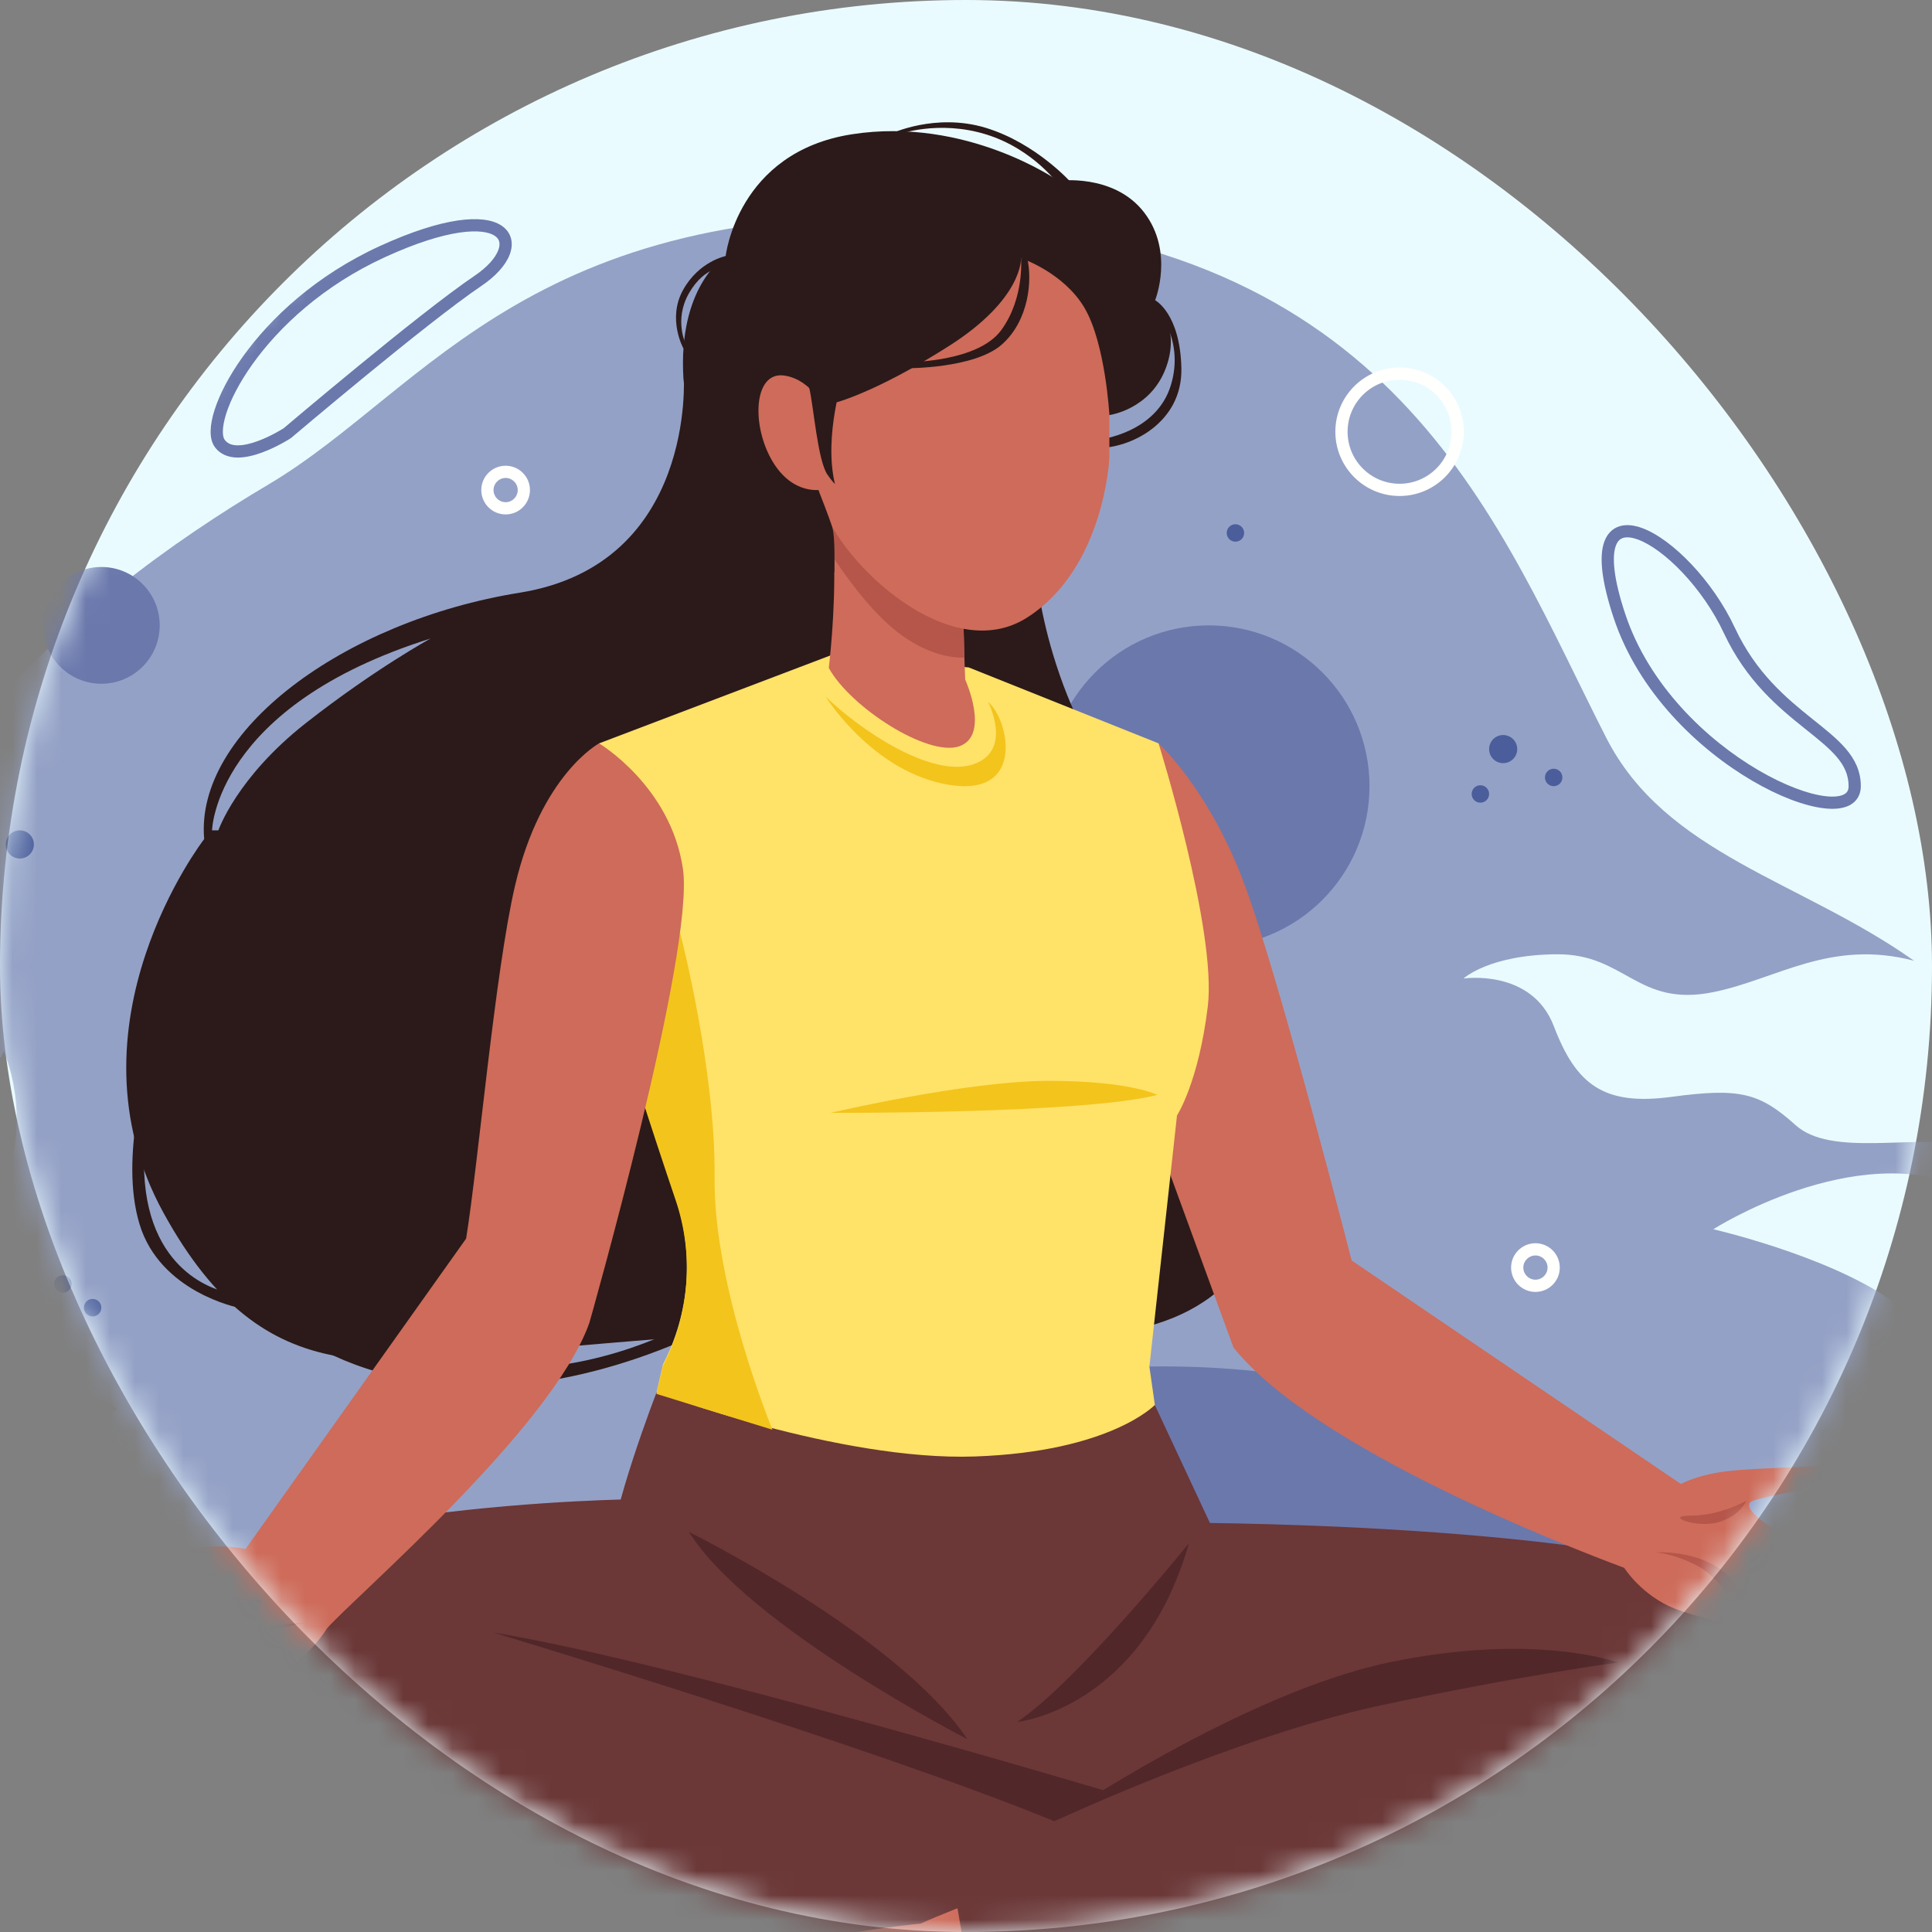 <svg width="79" height="79" viewBox="0 0 79 79" fill="none" xmlns="http://www.w3.org/2000/svg">
<rect x="0" y="0" width="79" height="79" fill="#808080" stroke="none"/>
<rect width="79" height="79" rx="39.5" fill="#EAFBFF"/>
<mask id="mask0_887_3803" style="mask-type:luminance" maskUnits="userSpaceOnUse" x="0" y="0" width="79" height="79">
<rect width="79" height="79" rx="39.5" fill="white"/>
</mask>
<g mask="url(#mask0_887_3803)">
<path fillRule="evenodd" clipRule="evenodd" d="M-2.36 64.881C0.044 63.794 0.41 61.179 1.403 59.819C2.396 58.459 4.801 57.622 4.801 57.622C4.801 57.622 2.501 55.843 -1.158 56.262C-2.878 56.459 -4.171 57.233 -5.226 58.075C-4.683 56.5 -5.234 55.592 -4.295 54.093C-3.197 52.343 -1.054 51.397 0.149 48.491C1.351 45.584 0.149 42.975 0.149 42.975C0.149 42.975 -0.217 44.022 -1.681 45.068C-2.989 46.003 -6.677 46.147 -8.864 48.968C-7.734 33.047 3.327 24.346 10.981 19.808C17.555 15.909 21.8 7.773 39.561 8.95C57.322 10.129 61.276 21.531 65.677 30.163C68.113 34.941 73.621 35.998 78.267 39.286C74.828 38.386 72.648 40.046 70.058 40.569C66.953 41.197 66.465 39.007 63.678 39.021C60.89 39.035 59.844 40.012 59.844 40.012C59.844 40.012 62.632 39.593 63.538 41.964C64.444 44.336 65.559 45.226 68.347 44.851C71.135 44.475 71.942 44.678 73.421 46.006C74.899 47.335 78.314 46.358 80.265 46.846C81.422 47.136 82.994 49.187 84.083 50.812C83.203 50.099 81.998 49.312 80.375 48.587C75.844 46.564 70.058 50.264 70.058 50.264C70.058 50.264 74.62 51.31 77.268 53.123C79.917 54.937 81.799 53.193 83.611 53.821C84.519 54.135 85.251 54.454 85.757 54.694C85.757 54.701 85.758 54.708 85.758 54.715C86.122 60.353 83.992 65.36 80.375 69.651C71.517 80.157 53.739 86.382 41.771 87.127C29.255 87.903 7.288 83.251 -3.143 69.385C-4.066 68.159 -4.898 66.859 -5.626 65.486C-4.582 65.48 -3.382 65.342 -2.36 64.881Z" fill="#94A1C6"/>
<path fillRule="evenodd" clipRule="evenodd" d="M42.856 32.147C42.856 35.779 45.798 38.723 49.427 38.723C53.057 38.723 55.999 35.779 55.999 32.147C55.999 28.516 53.057 25.572 49.427 25.572C45.798 25.572 42.856 28.516 42.856 32.147Z" fill="#6B78AC"/>
<path fillRule="evenodd" clipRule="evenodd" d="M1.76 25.572C1.76 26.89 2.828 27.959 4.145 27.959C5.463 27.959 6.531 26.89 6.531 25.572C6.531 24.253 5.463 23.184 4.145 23.184C2.828 23.184 1.76 24.253 1.76 25.572Z" fill="#6B78AC"/>
<path fillRule="evenodd" clipRule="evenodd" d="M-3.143 69.385C7.288 83.251 29.255 87.903 41.771 87.127C53.739 86.382 71.517 80.157 80.375 69.651C77.001 65.909 68.375 58.33 52.458 56.199C31.059 53.333 16.145 70.335 -0.026 69.437C-1.114 69.375 -2.153 69.361 -3.143 69.385Z" fill="#6B78AC"/>
<path d="M70.717 25.784L70.49 25.889L70.49 25.889L70.717 25.784ZM11.753 17.709L11.915 17.899L11.903 17.91L11.89 17.918L11.753 17.709ZM19.542 11.486L19.682 11.693L19.682 11.693L19.542 11.486ZM8.983 18.127L8.78 18.273L8.78 18.273L8.983 18.127ZM65.984 25.27C65.733 24.515 65.584 23.888 65.523 23.378C65.463 22.871 65.487 22.46 65.601 22.148C65.719 21.825 65.934 21.605 66.231 21.516C66.512 21.432 66.83 21.477 67.143 21.591C67.77 21.819 68.495 22.365 69.167 23.077C69.844 23.794 70.487 24.701 70.943 25.678L70.49 25.889C70.058 24.965 69.447 24.102 68.803 23.42C68.156 22.734 67.495 22.251 66.972 22.061C66.711 21.965 66.512 21.954 66.374 21.995C66.251 22.032 66.143 22.121 66.071 22.319C65.995 22.527 65.964 22.85 66.02 23.319C66.075 23.785 66.214 24.377 66.459 25.112L65.984 25.27ZM70.943 25.678C71.806 27.523 73.047 28.547 74.101 29.392C74.623 29.809 75.119 30.198 75.479 30.62C75.848 31.052 76.09 31.536 76.09 32.147H75.59C75.59 31.686 75.413 31.314 75.099 30.945C74.776 30.567 74.325 30.212 73.788 29.782C72.726 28.931 71.405 27.846 70.49 25.889L70.943 25.678ZM76.09 32.147C76.09 32.319 76.051 32.479 75.967 32.617C75.884 32.756 75.763 32.86 75.621 32.932C75.345 33.072 74.981 33.098 74.588 33.052C73.794 32.961 72.743 32.566 71.649 31.925C69.458 30.643 67.002 28.326 65.984 25.27L66.459 25.112C67.427 28.019 69.78 30.252 71.902 31.494C72.964 32.115 73.945 32.475 74.645 32.556C74.998 32.596 75.246 32.562 75.395 32.486C75.465 32.45 75.51 32.407 75.539 32.359C75.569 32.311 75.59 32.244 75.59 32.147H76.09ZM11.753 17.709C11.591 17.518 11.591 17.518 11.591 17.518C11.591 17.518 11.591 17.518 11.592 17.518C11.592 17.518 11.592 17.518 11.592 17.517C11.593 17.517 11.594 17.516 11.595 17.515C11.598 17.512 11.602 17.509 11.607 17.505C11.618 17.496 11.634 17.482 11.654 17.465C11.695 17.43 11.756 17.378 11.834 17.313C11.99 17.181 12.216 16.991 12.493 16.758C13.049 16.293 13.812 15.657 14.646 14.973C16.31 13.608 18.267 12.045 19.402 11.279L19.682 11.693C18.569 12.444 16.631 13.992 14.963 15.36C14.131 16.042 13.369 16.677 12.815 17.141C12.538 17.374 12.313 17.563 12.157 17.695C12.079 17.76 12.018 17.812 11.977 17.846C11.957 17.864 11.941 17.877 11.931 17.886C11.925 17.89 11.922 17.894 11.919 17.896C11.918 17.897 11.917 17.898 11.916 17.898C11.916 17.899 11.915 17.899 11.915 17.899C11.915 17.899 11.915 17.899 11.915 17.899C11.915 17.899 11.915 17.899 11.753 17.709ZM19.402 11.279C19.942 10.915 20.256 10.539 20.372 10.237C20.43 10.089 20.436 9.97 20.413 9.88C20.391 9.794 20.337 9.712 20.23 9.641C20.003 9.491 19.544 9.399 18.781 9.512C18.029 9.624 17.025 9.928 15.751 10.511L15.543 10.056C16.844 9.461 17.895 9.138 18.707 9.017C19.509 8.898 20.123 8.97 20.507 9.225C20.705 9.357 20.841 9.538 20.897 9.756C20.952 9.971 20.924 10.198 20.839 10.418C20.671 10.851 20.266 11.299 19.682 11.693L19.402 11.279ZM15.751 10.511C13.219 11.668 11.417 13.363 10.333 14.879C9.79 15.637 9.432 16.345 9.251 16.91C9.161 17.193 9.117 17.433 9.113 17.621C9.108 17.813 9.146 17.925 9.186 17.981L8.78 18.273C8.65 18.092 8.607 17.855 8.613 17.609C8.619 17.359 8.675 17.07 8.775 16.758C8.976 16.131 9.361 15.378 9.926 14.588C11.057 13.007 12.927 11.252 15.543 10.056L15.751 10.511ZM9.186 17.981C9.295 18.132 9.465 18.206 9.707 18.21C9.954 18.214 10.245 18.144 10.537 18.037C10.825 17.931 11.096 17.797 11.296 17.688C11.396 17.633 11.477 17.585 11.533 17.552C11.56 17.535 11.582 17.521 11.596 17.512C11.603 17.508 11.609 17.504 11.612 17.502C11.614 17.501 11.615 17.5 11.616 17.5C11.616 17.5 11.617 17.499 11.617 17.499C11.617 17.499 11.617 17.499 11.617 17.499L11.617 17.499C11.617 17.499 11.617 17.499 11.753 17.709C11.89 17.918 11.889 17.918 11.889 17.918C11.889 17.918 11.889 17.918 11.889 17.918C11.889 17.919 11.889 17.919 11.889 17.919C11.888 17.919 11.888 17.919 11.887 17.92C11.886 17.921 11.884 17.922 11.882 17.923C11.877 17.926 11.871 17.93 11.863 17.935C11.846 17.946 11.822 17.961 11.791 17.979C11.73 18.016 11.643 18.068 11.536 18.126C11.323 18.243 11.028 18.39 10.709 18.506C10.393 18.622 10.034 18.715 9.698 18.71C9.356 18.704 9.01 18.593 8.78 18.273L9.186 17.981Z" fill="#6B78AC"/>
<path fillRule="evenodd" clipRule="evenodd" d="M63.173 31.79C63.173 31.988 63.332 32.147 63.53 32.147C63.727 32.147 63.887 31.988 63.887 31.79C63.887 31.593 63.727 31.433 63.53 31.433C63.332 31.433 63.173 31.593 63.173 31.79Z" fill="#4B5E9B"/>
<path fillRule="evenodd" clipRule="evenodd" d="M60.176 32.465C60.176 32.663 60.336 32.823 60.533 32.823C60.73 32.823 60.89 32.663 60.89 32.465C60.89 32.268 60.73 32.108 60.533 32.108C60.336 32.108 60.176 32.268 60.176 32.465Z" fill="#4B5E9B"/>
<path fillRule="evenodd" clipRule="evenodd" d="M50.16 21.793C50.16 21.99 50.319 22.15 50.517 22.15C50.714 22.15 50.874 21.99 50.874 21.793C50.874 21.595 50.714 21.436 50.517 21.436C50.319 21.436 50.16 21.595 50.16 21.793Z" fill="#4B5E9B"/>
<path fillRule="evenodd" clipRule="evenodd" d="M3.431 53.471C3.431 53.668 3.591 53.828 3.788 53.828C3.985 53.828 4.145 53.668 4.145 53.471C4.145 53.273 3.985 53.113 3.788 53.113C3.591 53.113 3.431 53.273 3.431 53.471Z" fill="#4B5E9B"/>
<path fillRule="evenodd" clipRule="evenodd" d="M2.216 52.503C2.216 52.7 2.375 52.86 2.572 52.86C2.77 52.86 2.929 52.7 2.929 52.503C2.929 52.306 2.77 52.146 2.572 52.146C2.375 52.146 2.216 52.306 2.216 52.503Z" fill="#4B5E9B"/>
<path fillRule="evenodd" clipRule="evenodd" d="M60.89 30.631C60.89 30.949 61.147 31.206 61.465 31.206C61.782 31.206 62.04 30.949 62.04 30.631C62.04 30.313 61.782 30.055 61.465 30.055C61.147 30.055 60.89 30.313 60.89 30.631Z" fill="#4B5E9B"/>
<path fillRule="evenodd" clipRule="evenodd" d="M0.236 34.53C0.236 34.848 0.493 35.105 0.811 35.105C1.128 35.105 1.386 34.848 1.386 34.53C1.386 34.212 1.128 33.954 0.811 33.954C0.493 33.954 0.236 34.212 0.236 34.53Z" fill="#4B5E9B"/>
<path d="M62.289 51.832C62.289 52.106 62.511 52.327 62.785 52.327V52.827C62.235 52.827 61.789 52.381 61.789 51.832H62.289ZM62.785 52.327C63.058 52.327 63.28 52.106 63.28 51.832H63.78C63.78 52.381 63.334 52.827 62.785 52.827V52.327ZM63.28 51.832C63.28 51.558 63.058 51.336 62.785 51.336V50.836C63.334 50.836 63.78 51.282 63.78 51.832H63.28ZM62.785 51.336C62.511 51.336 62.289 51.558 62.289 51.832H61.789C61.789 51.282 62.235 50.836 62.785 50.836V51.336ZM20.18 20.039C20.18 20.313 20.402 20.535 20.675 20.535V21.035C20.126 21.035 19.68 20.589 19.68 20.039H20.18ZM20.675 20.535C20.948 20.535 21.17 20.313 21.17 20.039H21.67C21.67 20.589 21.225 21.035 20.675 21.035V20.535ZM21.17 20.039C21.17 19.765 20.948 19.544 20.675 19.544V19.044C21.225 19.044 21.67 19.49 21.67 20.039H21.17ZM20.675 19.544C20.402 19.544 20.18 19.765 20.18 20.039H19.68C19.68 19.489 20.126 19.044 20.675 19.044V19.544ZM55.103 17.654C55.103 18.829 56.055 19.781 57.229 19.781V20.281C55.779 20.281 54.603 19.104 54.603 17.654H55.103ZM57.229 19.781C58.403 19.781 59.354 18.829 59.354 17.654H59.854C59.854 19.104 58.679 20.281 57.229 20.281V19.781ZM59.354 17.654C59.354 16.479 58.403 15.527 57.229 15.527V15.027C58.679 15.027 59.854 16.203 59.854 17.654H59.354ZM57.229 15.527C56.055 15.527 55.103 16.479 55.103 17.654H54.603C54.603 16.203 55.779 15.027 57.229 15.027V15.527ZM-11.75 38.143C-11.75 40.695 -9.683 42.763 -7.133 42.763V43.263C-9.959 43.263 -12.25 40.971 -12.25 38.143H-11.75ZM-7.133 42.763C-4.583 42.763 -2.515 40.695 -2.515 38.143H-2.015C-2.015 40.971 -4.306 43.263 -7.133 43.263V42.763ZM-2.515 38.143C-2.515 35.591 -4.583 33.522 -7.133 33.522V33.022C-4.306 33.022 -2.015 35.315 -2.015 38.143H-2.515ZM-7.133 33.522C-9.683 33.522 -11.75 35.591 -11.75 38.143H-12.25C-12.25 35.315 -9.959 33.022 -7.133 33.022V33.522ZM79.516 61.842C79.516 64.393 81.583 66.462 84.133 66.462V66.962C81.306 66.962 79.016 64.669 79.016 61.842H79.516ZM84.133 66.462C86.683 66.462 88.75 64.393 88.75 61.842H89.25C89.25 64.669 86.959 66.962 84.133 66.962V66.462ZM88.75 61.842C88.75 59.289 86.683 57.221 84.133 57.221V56.721C86.959 56.721 89.25 59.014 89.25 61.842H88.75ZM84.133 57.221C81.583 57.221 79.516 59.289 79.516 61.842H79.016C79.016 59.014 81.306 56.721 84.133 56.721V57.221Z" fill="#FFFFFE"/>
<path fillRule="evenodd" clipRule="evenodd" d="M47.233 12.277C47.233 12.277 48.258 12.81 48.307 15.057C48.355 17.303 46.204 18.345 44.848 18.32L44.967 17.97C44.967 17.97 47.277 17.715 47.876 15.754C48.476 13.793 47.169 12.461 47.169 12.461L47.233 12.277Z" fill="#2B1A19"/>
<path fillRule="evenodd" clipRule="evenodd" d="M9.883 51.485C9.883 51.485 10.353 55.036 16.578 56.392C22.803 57.748 29.223 54.197 29.223 54.197L28.175 54.093C28.175 54.093 24.545 56.199 20.189 55.94C15.834 55.682 13.367 53.035 13.367 53.035L9.883 51.485Z" fill="#2B1A19"/>
<path fillRule="evenodd" clipRule="evenodd" d="M8.929 33.954C8.929 33.954 9.671 31.791 12.51 29.564C15.35 27.336 17.608 26.109 17.608 26.109C8.768 28.886 8.671 33.954 8.671 33.954H8.929ZM8.349 34.309C7.962 29.919 14.027 25.399 21.254 24.235C28.481 23.071 27.959 15.358 27.959 15.358L42.398 23.672C42.398 23.672 43.064 30.564 47.876 34.439C52.689 38.313 53.517 47.482 51.259 51.097C49 54.714 45 54.972 38.773 54.584C32.546 54.197 29.66 54.52 22.738 55.101C15.816 55.682 10.881 57.256 6.678 49.58C2.474 41.905 8.349 34.309 8.349 34.309Z" fill="#2B1A19"/>
<path fillRule="evenodd" clipRule="evenodd" d="M47.374 30.397C47.374 30.397 49.42 32.243 50.871 36.117C52.323 39.992 55.388 52.002 55.388 52.002L50.434 55.093L45.645 41.993L47.374 30.397Z" fill="#CE6B5A"/>
<path fillRule="evenodd" clipRule="evenodd" d="M27.632 49.022C28.386 51.253 28.201 53.694 27.113 55.784L26.847 56.934V56.936L26.117 60.078C31.108 64.413 38.041 65.875 42.305 64.933C46.572 63.99 47.657 60.497 47.657 60.497L46.999 55.881L48.128 45.612C48.128 45.612 49.011 44.262 49.387 41.154C49.765 38.045 47.374 30.397 47.374 30.397L39.607 27.29L33.943 26.806L24.495 30.397L23.273 33.461C23.317 35.155 24.564 39.512 25.866 43.63C26.483 45.585 27.113 47.487 27.632 49.022Z" fill="#FFE268"/>
<path fillRule="evenodd" clipRule="evenodd" d="M33.889 27.311C34.777 28.929 37.945 30.96 39.225 30.516C40.504 30.072 39.467 27.788 39.467 27.788C39.455 27.464 39.444 27.165 39.435 26.889C39.376 25.063 39.387 24.292 39.387 24.292L33.889 20.651C34.018 21.315 34.081 22.074 34.104 22.838C34.17 25.06 33.889 27.311 33.889 27.311Z" fill="#CE6B5A"/>
<path fillRule="evenodd" clipRule="evenodd" d="M33.889 20.651C34.018 21.315 34.081 22.074 34.104 22.838C34.734 23.784 35.784 25.202 36.876 25.979C38.003 26.783 38.926 26.904 39.435 26.889C39.376 25.063 39.387 24.292 39.387 24.292L33.889 20.651Z" fill="#B6554A"/>
<path fillRule="evenodd" clipRule="evenodd" d="M45.363 18.716C45.363 18.716 45.173 23.22 42.003 25.25C38.833 27.28 34.396 23.03 33.635 20.683C32.874 18.336 33.128 13.261 33.128 13.261C33.128 13.261 37.312 10.47 40.482 10.47C43.651 10.47 45.363 12.055 45.363 12.055C45.363 12.055 45.363 16.369 45.363 18.716Z" fill="#CE6B5A"/>
<path fillRule="evenodd" clipRule="evenodd" d="M41.75 10.558C41.75 10.558 41.844 12.214 38.802 14.149C35.759 16.084 34.109 16.48 34.109 16.48L33.465 20.037C33.465 20.037 33.907 21.153 34.031 21.559C34.166 22.002 34.113 23.41 34.113 23.41C34.113 23.41 31.543 23.029 30.656 20.651C30.656 20.651 28.025 18.684 27.93 15.132C27.835 11.58 29.673 10.47 29.673 10.47C29.673 10.47 30.146 6.219 34.838 5.49C39.531 4.76 43.271 7.393 43.271 7.393C43.271 7.393 45.553 7.076 46.789 8.693C48.025 10.311 47.233 12.277 47.233 12.277C47.233 12.277 48.311 13.324 47.677 15.037C47.043 16.75 45.363 16.972 45.363 16.972C45.363 16.972 45.204 14.054 44.349 12.595C43.493 11.136 41.75 10.558 41.75 10.558Z" fill="#2B1A19"/>
<path fillRule="evenodd" clipRule="evenodd" d="M33.889 17.003C33.889 17.003 33.286 15.513 32.05 15.354C30.814 15.196 30.719 17.384 31.575 18.843C32.431 20.302 33.635 20.017 33.635 20.017L33.889 17.003Z" fill="#CE6B5A"/>
<path fillRule="evenodd" clipRule="evenodd" d="M34.491 15.346C34.491 15.346 33.667 17.828 34.142 19.794C34.142 19.794 34.009 19.663 33.834 19.408C33.436 18.828 33.27 16.623 33.092 15.867L34.491 15.346Z" fill="#2B1A19"/>
<path fillRule="evenodd" clipRule="evenodd" d="M43.334 7.615C43.334 7.615 42.299 6.114 40.334 5.5C38.368 4.887 36.72 5.5 36.72 5.5L36.403 5.479C36.403 5.479 38.242 4.596 40.312 5.228C42.383 5.86 43.82 7.488 43.82 7.488L43.334 7.615Z" fill="#2B1A19"/>
<path fillRule="evenodd" clipRule="evenodd" d="M29.673 10.47C29.673 10.47 28.578 10.681 27.926 11.865C27.274 13.049 27.947 14.251 27.947 14.251L28.056 14.107C28.056 14.107 27.532 13.086 28.183 11.971C28.834 10.855 29.673 10.914 29.673 10.914V10.47Z" fill="#2B1A19"/>
<path fillRule="evenodd" clipRule="evenodd" d="M41.75 10.558C41.75 10.558 41.897 12.182 40.946 13.493C39.995 14.804 37.185 14.804 37.185 14.804L37.072 15.057C37.072 15.057 39.847 15.079 40.968 14.085C42.087 13.092 42.214 11.43 42.003 10.558H41.75Z" fill="#2B1A19"/>
<path fillRule="evenodd" clipRule="evenodd" d="M49.95 63.294L47.221 57.449C47.221 57.449 45.407 59.362 39.864 59.556C34.321 59.75 26.846 56.936 26.846 56.936C26.846 56.936 24.932 61.881 24.932 63.721C24.932 65.561 35.869 72.826 35.869 72.826L42.354 72.341L49.95 63.294Z" fill="#6B3737"/>
<path fillRule="evenodd" clipRule="evenodd" d="M50.26 72.826C50.26 72.826 52.052 73.523 52.666 73.809C52.666 73.809 55.343 74.084 56.417 74.401C57.492 74.718 57.763 76.159 58.027 77.716C58.29 79.273 60.295 81.362 60.916 82.445C61.538 83.528 61.241 84.817 61.156 85.083C61.07 85.35 61.424 86.259 60.978 86.822C60.532 87.384 60.273 87.094 60.023 86.955C59.774 86.816 59.698 86.32 59.698 86.32C59.698 86.32 59.006 86.186 58.747 85.984C58.489 85.783 58.754 85.781 58.114 85.574C57.475 85.368 57.146 85.203 56.789 84.941C56.432 84.679 54.413 81.173 53.127 80.052C51.841 78.93 49.525 78.537 49.525 78.537L50.26 72.826Z" fill="#CE6B5A"/>
<path fillRule="evenodd" clipRule="evenodd" d="M15.189 79.121C19.559 80.223 29.049 80.999 37.554 81.503C46.317 82.022 54.034 82.253 54.034 82.253L56.484 74.472L31.014 69.419C31.014 69.419 31.707 64.142 26.158 61.299C26.158 61.299 9.64 61.43 5.638 66.078C1.638 70.727 5.961 76.797 15.189 79.121Z" fill="#6B3737"/>
<path fillRule="evenodd" clipRule="evenodd" d="M40.054 77.671C40.054 77.671 38.262 78.369 37.648 78.655C37.648 78.655 34.972 78.929 33.897 79.246C32.822 79.563 32.551 81.005 32.288 82.561C32.024 84.118 30.02 86.207 29.398 87.29C28.776 88.374 29.073 89.662 29.159 89.928C29.245 90.195 28.89 91.104 29.336 91.667C29.782 92.23 30.042 91.94 30.291 91.8C30.541 91.661 30.616 91.166 30.616 91.166C30.616 91.166 31.308 91.031 31.567 90.83C31.826 90.629 31.56 90.626 32.2 90.42C32.84 90.213 33.169 90.049 33.526 89.786C33.883 89.524 35.901 86.018 37.187 84.897C38.474 83.775 40.789 83.382 40.789 83.382L40.054 77.671Z" fill="#CE6B5A"/>
<path fillRule="evenodd" clipRule="evenodd" d="M48.549 62.268C48.549 62.268 70.326 62.268 73.811 66.142C77.295 70.017 75.359 74.956 72.552 76.603C69.746 78.249 40.322 84.835 40.322 84.835L38.773 75.828L43.114 74.472L40.789 71.357L48.549 62.268Z" fill="#6B3737"/>
<path fillRule="evenodd" clipRule="evenodd" d="M48.613 63.108C48.613 63.108 44.069 68.738 41.598 70.41C41.598 70.41 46.677 69.887 48.613 63.108Z" fill="#512729"/>
<path fillRule="evenodd" clipRule="evenodd" d="M66.164 67.983C66.164 67.983 62.389 68.467 56.485 69.726C50.581 70.985 43.114 74.472 43.114 74.472C43.114 74.472 50.774 69.242 56.775 67.983C62.777 66.723 66.164 67.983 66.164 67.983Z" fill="#512729"/>
<path fillRule="evenodd" clipRule="evenodd" d="M45.106 73.201C45.106 73.201 27.545 67.957 20.189 66.759C20.189 66.759 35.743 71.437 43.114 74.472L45.106 73.201Z" fill="#512729"/>
<path fillRule="evenodd" clipRule="evenodd" d="M28.175 62.645C28.175 62.645 36.689 66.85 39.554 71.113C39.554 71.113 30.58 66.509 28.175 62.645Z" fill="#512729"/>
<path fillRule="evenodd" clipRule="evenodd" d="M73.112 62.768C74.071 63.107 75.171 62.768 75.312 62.599C75.453 62.43 74.381 61.442 74.381 60.68C74.381 60.561 74.396 60.468 74.421 60.395C74.263 60.56 74.042 60.726 73.819 60.821C73.225 61.075 71.927 61.215 71.589 61.413C71.251 61.611 72.153 62.43 73.112 62.768ZM50.434 55.093C50.434 55.093 51.88 51.573 55.27 51.541L68.733 60.681C68.993 60.547 69.448 60.359 70.151 60.229C71.364 60.003 73.76 60.031 74.381 59.918C74.68 59.864 74.697 60.013 74.569 60.211C74.766 60.129 75.082 60.349 75.325 60.708C75.706 61.273 76.665 62.324 76.665 62.913C76.665 63.502 75.622 64.094 75.001 64.123C75.001 64.123 77.117 64.659 77.511 65.421C77.906 66.183 76.863 66.07 76.524 65.901C76.186 65.731 74.014 65.139 74.014 65.139C74.014 65.139 76.158 66.324 76.214 67.142C76.27 67.961 75.537 67.481 74.861 67.142C74.183 66.804 72.971 66.183 72.971 66.183C72.971 66.183 74.719 67.453 74.409 68.017C74.099 68.582 72.661 67.293 71.504 66.766C70.348 66.239 69.474 66.162 68.499 65.783C67.133 65.252 66.413 64.109 66.413 64.109C64.007 63.212 53.698 59.201 50.434 55.093Z" fill="#CE6B5A"/>
<path fillRule="evenodd" clipRule="evenodd" d="M6.09 43.511C6.09 43.511 4.864 47.257 5.703 50.049C6.542 52.841 9.752 53.471 9.752 53.471L9.236 52.825C9.236 52.825 6.074 52.292 5.897 47.95C5.739 44.092 6.09 43.511 6.09 43.511Z" fill="#2B1A19"/>
<path fillRule="evenodd" clipRule="evenodd" d="M71.408 61.368C71.408 61.368 70.344 61.974 69.158 61.974C67.972 61.974 69.4 62.506 70.283 62.24C71.166 61.974 71.408 61.368 71.408 61.368Z" fill="#B6554A"/>
<path fillRule="evenodd" clipRule="evenodd" d="M67.673 63.475C67.673 63.475 68.399 63.5 69.415 64.032C70.431 64.565 70.963 65.921 71.23 65.703C71.496 65.485 70.77 63.403 67.673 63.475Z" fill="#B6554A"/>
<path fillRule="evenodd" clipRule="evenodd" d="M74.684 64.086C74.684 64.086 72.46 65.886 72.194 65.91C71.928 65.935 73.112 64.183 74.684 64.086Z" fill="#B6554A"/>
<path fillRule="evenodd" clipRule="evenodd" d="M47.325 44.772C47.325 44.772 46.227 44.197 42.882 44.197C39.536 44.197 33.968 45.504 33.968 45.504C33.968 45.504 44.241 45.557 47.325 44.772Z" fill="#F3C41C"/>
<path fillRule="evenodd" clipRule="evenodd" d="M27.11 55.845L26.844 56.995V56.997L31.586 58.462C31.586 58.462 29.174 52.628 29.22 48.163C29.266 43.699 27.81 38.143 27.81 38.143L25.863 43.691C26.481 45.647 27.11 47.548 27.63 49.084C28.383 51.315 28.198 53.756 27.11 55.845Z" fill="#F3C41C"/>
<path fillRule="evenodd" clipRule="evenodd" d="M6.44 66.28C7.32 65.769 8.054 64.796 7.685 64.665C7.315 64.533 6.015 64.637 5.383 64.499C5.147 64.446 4.899 64.324 4.713 64.192C4.751 64.259 4.783 64.347 4.805 64.464C4.947 65.213 4.077 66.383 4.248 66.523C4.417 66.663 5.561 66.791 6.44 66.28ZM2.611 69.705C2.857 68.883 4.835 67.963 4.835 67.963C4.221 68.05 3.085 67.662 2.976 67.084C2.867 66.505 3.613 65.293 3.883 64.668C4.056 64.27 4.324 63.994 4.533 64.038C4.371 63.868 4.36 63.718 4.664 63.716C5.294 63.711 7.644 63.237 8.878 63.233C9.375 63.231 9.758 63.279 10.041 63.337L19.06 50.646C19.559 47.544 20.247 39.693 21.06 36.214C22.125 31.662 24.496 30.397 24.496 30.397C24.496 30.397 27.436 32.147 27.926 35.536C28.416 38.926 24.099 54.093 24.099 54.093C22.566 58.408 14.491 65.303 13.367 66.591C13.367 66.591 12.776 67.607 11.533 68.383C10.645 68.937 9.801 69.176 8.763 69.909C7.725 70.641 6.551 72.175 6.142 71.679C5.732 71.182 7.214 69.609 7.214 69.609C7.214 69.609 6.138 70.445 5.536 70.903C4.934 71.362 4.302 71.97 4.206 71.155C4.109 70.34 5.994 68.777 5.994 68.777C5.994 68.777 3.971 69.763 3.67 69.993C3.369 70.222 2.365 70.527 2.611 69.705Z" fill="#CE6B5A"/>
<path fillRule="evenodd" clipRule="evenodd" d="M7.97 64.787C7.97 64.787 9.034 65.392 10.22 65.392C11.406 65.392 9.978 65.925 9.095 65.658C8.212 65.392 7.97 64.787 7.97 64.787Z" fill="#B6554A"/>
<path fillRule="evenodd" clipRule="evenodd" d="M12.475 66.38C12.475 66.38 11.749 66.404 10.733 66.937C9.716 67.469 9.184 68.825 8.918 68.608C8.652 68.389 9.378 66.307 12.475 66.38Z" fill="#B6554A"/>
<path fillRule="evenodd" clipRule="evenodd" d="M5.736 67.611C5.736 67.611 7.96 69.411 8.226 69.436C8.492 69.46 7.308 67.708 5.736 67.611Z" fill="#B6554A"/>
<path fillRule="evenodd" clipRule="evenodd" d="M40.398 28.696C40.398 28.696 41.456 30.709 39.777 31.259C38.099 31.808 35.224 29.898 33.76 28.486C33.76 28.486 35.694 31.599 38.83 32.096C41.967 32.593 41.239 29.38 40.398 28.696Z" fill="#F3C41C"/>
</g>
</svg>
